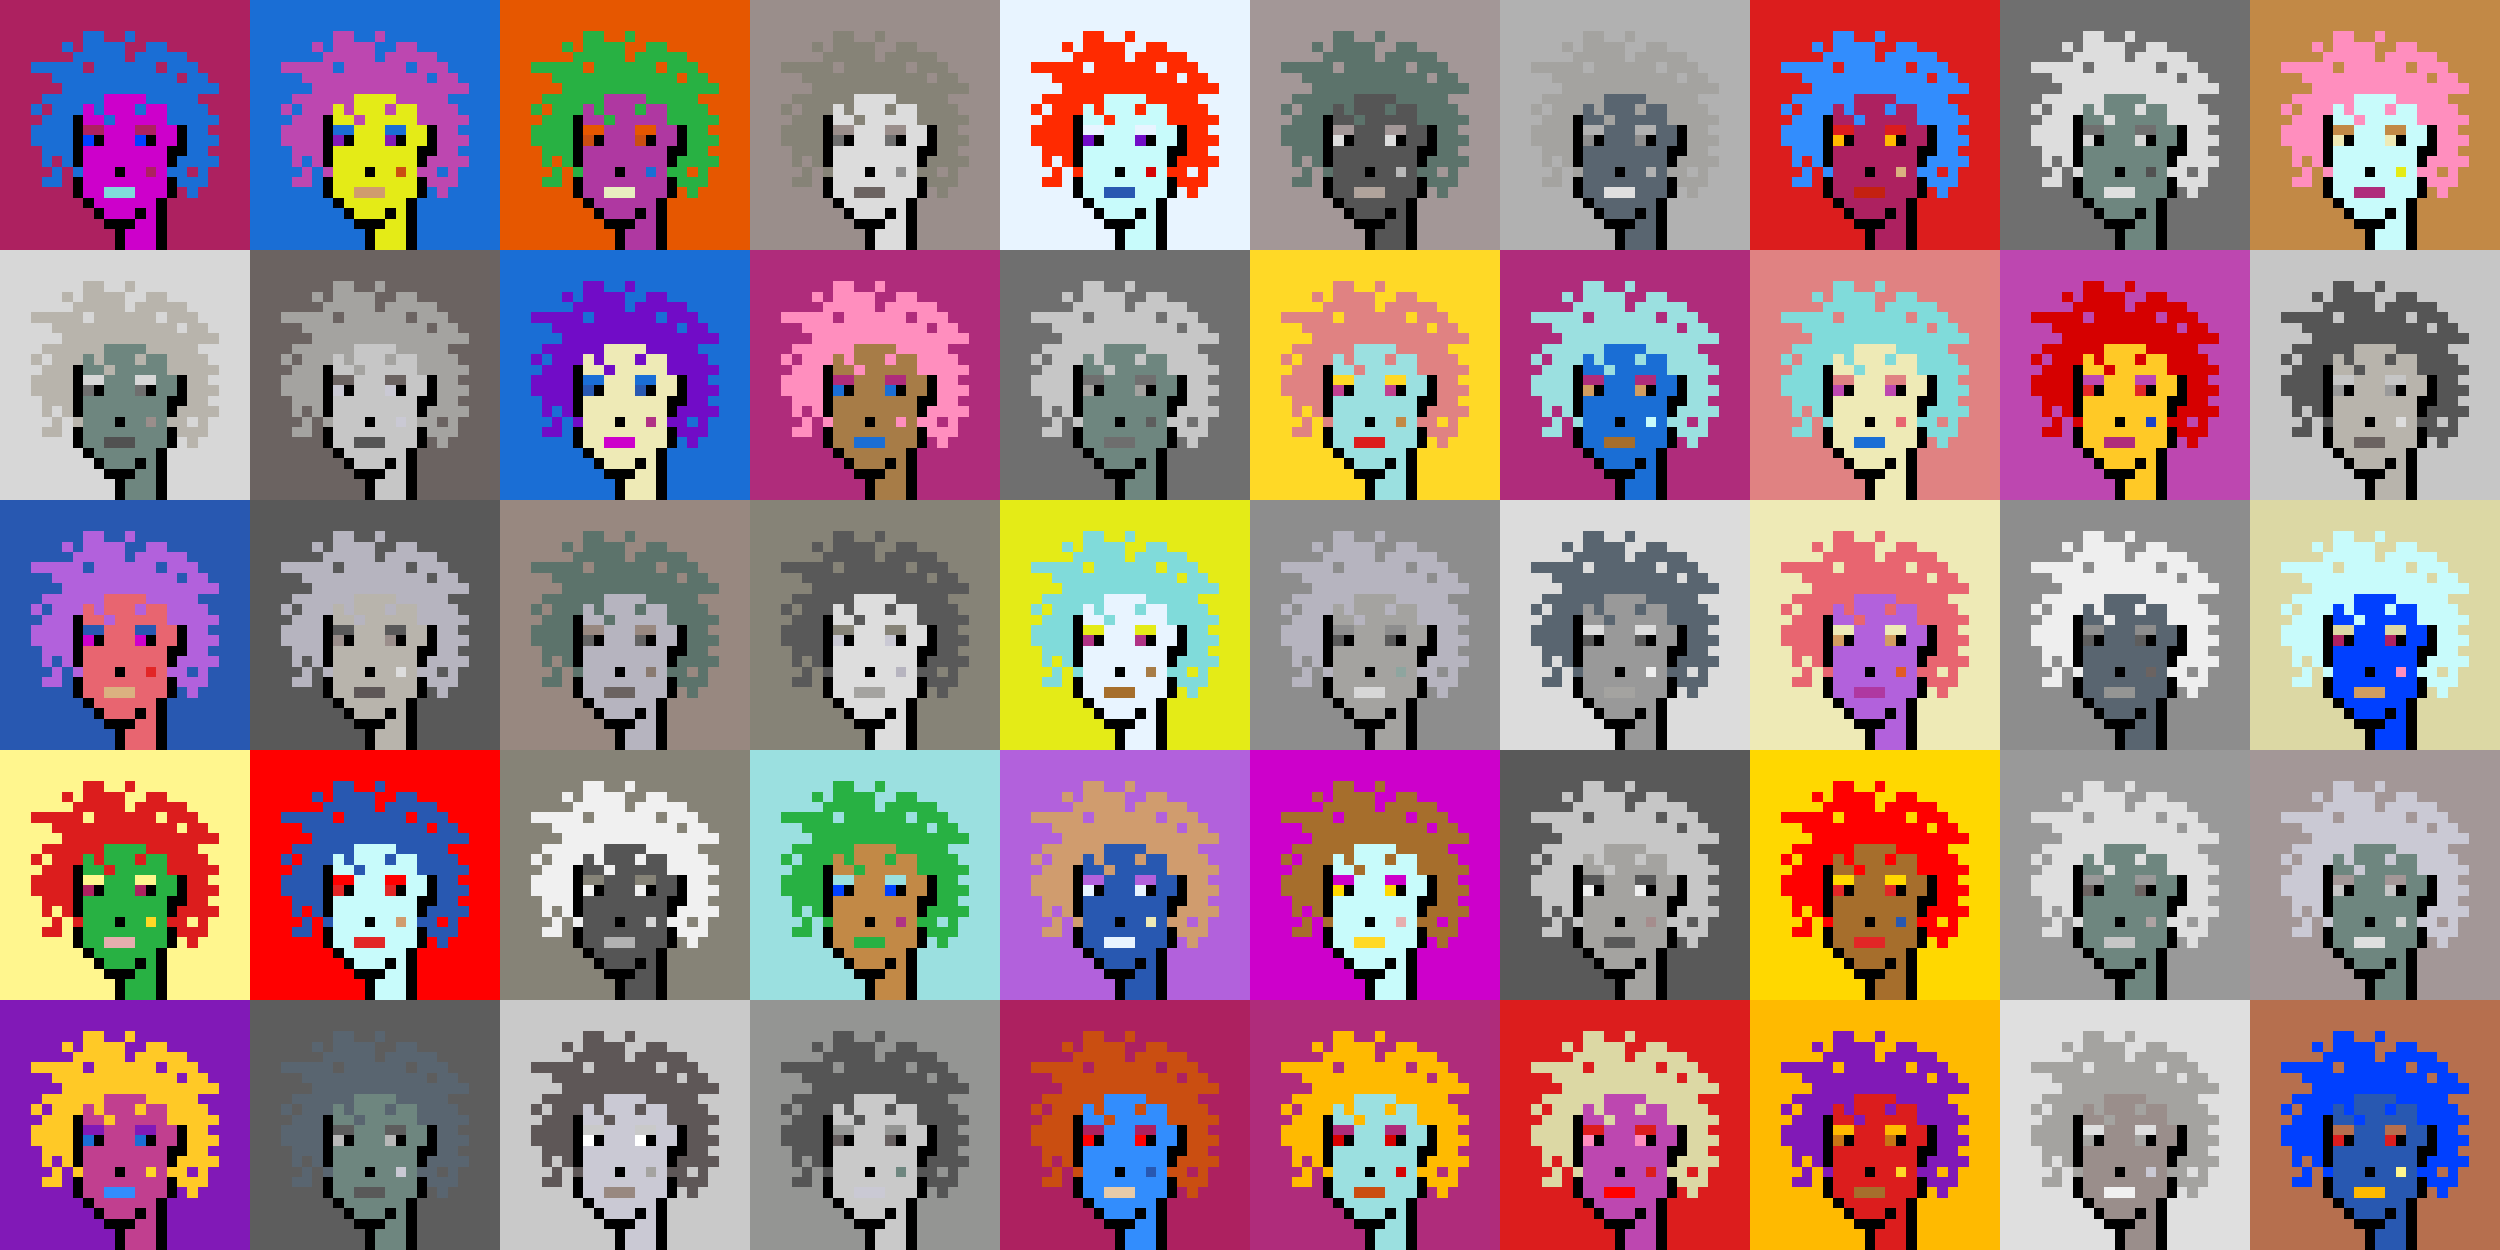 <svg shape-rendering="crispEdges" viewBox="0 0 240 120" xmlns="http://www.w3.org/2000/svg"><rect x="0" y="0" width="240" height="120" fill="#333333" stroke="none"/><style>rect{width:1px;height:1px}rect.bg{width:24px;height:24px}.c1{fill:#e7cba9}.c2{fill:#da8e66}.c3{fill:#ffd800}.c4{fill:#d60404}.c5{fill:#e86570}.c6{fill:#c77514}.c7{fill:#dc1d1d}.c8{fill:#ffc926}.c9{fill:#1a6ed5}.c10{fill:#d09c6e}.c11{fill:#fff68e}.c12{fill:#d29d60}.c13{fill:#80dbda}.c14{fill:#bd47b0}.c15{fill:#b261dc}.c16{fill:#0040ff}.c17{fill:#1a43c8}.c18{fill:#ff8ebe}.c19{fill:#c28946}.c20{fill:#a77c47}.c21{fill:#ffba00}.c22{fill:#ad2160}.c23{fill:#e25b26}.c24{fill:#c42110}.c25{fill:#b03285}.c26{fill:#ca4e11}.c27{fill:#c13f8f}.c28{fill:#e8efc0}.c29{fill:#b66f4e}.c30{fill:#9be0e0}.c31{fill:#e22626}.c32{fill:#2858b1}.c33{fill:#e8f4ff}.c34{fill:#28b143}.c35{fill:#8119b7}.c36{fill:#a66e2c}.c37{fill:#e4eb17}.c38{fill:#ff0000}.c39{fill:#328dfd}.c40{fill:#e08282}.c41{fill:#dcd8a4}.c42{fill:#d60000}.c43{fill:#cd00cb}.c44{fill:#710cc7}.c45{fill:#dbb180}.c46{fill:#ffd926}.c47{fill:#e6aeae}.c48{fill:#eeeab6}.c49{fill:#e65700}.c50{fill:#c8fbfb}.c51{fill:#af2c7b}.c52{fill:#af38a1}.c53{fill:#ff2a00}.c54{fill:#fd3232}.c55{fill:#a39797}.c56{fill:#ffffff}.c57{fill:#6f6f6f}.c58{fill:#afa3a3}.c59{fill:#655e5e}.c60{fill:#897a70}.c61{fill:#a58d8d}.c62{fill:#f0f0f0}.c63{fill:#949593}.c64{fill:#5c736b}.c65{fill:#596570}.c66{fill:#8d8d8d}.c67{fill:#8ea59f}.c68{fill:#5e5757}.c69{fill:#555555}.c70{fill:#595959}.c71{fill:#5d5d5d}.c72{fill:#b8b4ac}.c73{fill:#b1b1b1}.c74{fill:#b0a39b}.c75{fill:#d7d7d7}.c76{fill:#515151}.c77{fill:#b9b9b9}.c78{fill:#9a8e8b}.c79{fill:#636363}.c80{fill:#c6c6c6}.c81{fill:#dddddd}.c82{fill:#6b6361}.c83{fill:#b4b4b4}.c84{fill:#cac9d4}.c85{fill:#dcdcdc}.c86{fill:#6e867f}.c87{fill:#999999}.c88{fill:#dfdfdf}.c89{fill:#c9c9c9}.c90{fill:#988880}.c91{fill:#b6b4bf}.c92{fill:#868377}.c93{fill:#a4a3a0}.c94{fill:#eeeeee}.c95{fill:#6e6e6e}.c96{fill:#6e984d}.c97{fill:#fff68e}.c98{fill:#000000}.c99{fill:#711010}.c100{fill:#dbb180}.c101{fill:#917656}.c102{fill:#5c8539}.c103{fill:#638596}.c104{fill:#7b7b7b}.c105{fill:#d0d0d0}.c106{fill:#aeaeae}.c107{fill:#5e5e5e}.c108{fill:#727272}.c109{fill:#747474}.c110{fill:#373737}</style><defs><g id="h"><rect x="12" y="3"/><rect x="9" y="3"/><rect x="8" y="3"/><rect x="15" y="4"/><rect x="14" y="4"/><rect x="11" y="4"/><rect x="10" y="4"/><rect x="9" y="4"/><rect x="8" y="4"/><rect x="6" y="4"/><rect x="17" y="5"/><rect x="16" y="5"/><rect x="15" y="5"/><rect x="14" y="5"/><rect x="13" y="5"/><rect x="11" y="5"/><rect x="10" y="5"/><rect x="9" y="5"/><rect x="8" y="5"/><rect x="7" y="5"/><rect x="18" y="6"/><rect x="17" y="6"/><rect x="16" y="6"/><rect x="14" y="6"/><rect x="13" y="6"/><rect x="12" y="6"/><rect x="11" y="6"/><rect x="10" y="6"/><rect x="9" y="6"/><rect x="7" y="6"/><rect x="6" y="6"/><rect x="5" y="6"/><rect x="4" y="6"/><rect x="3" y="6"/><rect x="19" y="7"/><rect x="18" y="7"/><rect x="16" y="7"/><rect x="15" y="7"/><rect x="14" y="7"/><rect x="13" y="7"/><rect x="12" y="7"/><rect x="11" y="7"/><rect x="10" y="7"/><rect x="9" y="7"/><rect x="8" y="7"/><rect x="7" y="7"/><rect x="6" y="7"/><rect x="5" y="7"/><rect x="20" y="8"/><rect x="19" y="8"/><rect x="18" y="8"/><rect x="17" y="8"/><rect x="16" y="8"/><rect x="15" y="8"/><rect x="14" y="8"/><rect x="13" y="8"/><rect x="12" y="8"/><rect x="11" y="8"/><rect x="10" y="8"/><rect x="9" y="8"/><rect x="8" y="8"/><rect x="7" y="8"/><rect x="6" y="8"/><rect x="18" y="9"/><rect x="17" y="9"/><rect x="16" y="9"/><rect x="15" y="9"/><rect x="14" y="9"/><rect x="9" y="9"/><rect x="8" y="9"/><rect x="7" y="9"/><rect x="6" y="9"/><rect x="5" y="9"/><rect x="4" y="9"/><rect x="19" y="10"/><rect x="18" y="10"/><rect x="17" y="10"/><rect x="16" y="10"/><rect x="13" y="10"/><rect x="9" y="10"/><rect x="7" y="10"/><rect x="6" y="10"/><rect x="5" y="10"/><rect x="3" y="10"/><rect x="20" y="11"/><rect x="19" y="11"/><rect x="18" y="11"/><rect x="17" y="11"/><rect x="16" y="11"/><rect x="10" y="11"/><rect x="6" y="11"/><rect x="5" y="11"/><rect x="4" y="11"/><rect x="19" y="12"/><rect x="18" y="12"/><rect x="6" y="12"/><rect x="5" y="12"/><rect x="4" y="12"/><rect x="3" y="12"/><rect x="20" y="13"/><rect x="19" y="13"/><rect x="18" y="13"/><rect x="6" y="13"/><rect x="5" y="13"/><rect x="4" y="13"/><rect x="3" y="13"/><rect x="19" y="14"/><rect x="18" y="14"/><rect x="6" y="14"/><rect x="5" y="14"/><rect x="4" y="14"/><rect x="20" y="15"/><rect x="19" y="15"/><rect x="18" y="15"/><rect x="17" y="15"/><rect x="6" y="15"/><rect x="4" y="15"/><rect x="19" y="16"/><rect x="17" y="16"/><rect x="16" y="16"/><rect x="7" y="16"/><rect x="5" y="16"/><rect x="19" y="17"/><rect x="18" y="17"/><rect x="17" y="17"/><rect x="5" y="17"/><rect x="4" y="17"/><rect x="18" y="18"/></g><g id="s"><rect x="13" y="9"/> <rect x="12" y="9"/> <rect x="11" y="9"/> <rect x="10" y="9"/> <rect x="15" y="10"/> <rect x="14" y="10"/> <rect x="12" y="10"/> <rect x="11" y="10"/> <rect x="10" y="10"/> <rect x="8" y="10"/> <rect x="15" y="11"/> <rect x="14" y="11"/> <rect x="13" y="11"/> <rect x="12" y="11"/> <rect x="11" y="11"/> <rect x="9" y="11"/> <rect x="8" y="11"/> <rect x="16" y="12"/> <rect x="15" y="12"/> <rect x="12" y="12"/> <rect x="11" y="12"/> <rect x="10" y="12"/> <rect x="16" y="13"/> <rect x="15" y="13"/> <rect x="12" y="13"/> <rect x="11" y="13"/> <rect x="10" y="13"/> <rect x="15" y="14"/> <rect x="14" y="14"/> <rect x="13" y="14"/> <rect x="12" y="14"/> <rect x="11" y="14"/> <rect x="10" y="14"/> <rect x="9" y="14"/> <rect x="8" y="14"/> <rect x="15" y="15"/> <rect x="14" y="15"/> <rect x="13" y="15"/> <rect x="12" y="15"/> <rect x="11" y="15"/> <rect x="10" y="15"/> <rect x="9" y="15"/> <rect x="8" y="15"/> <rect x="15" y="16"/> <rect x="13" y="16"/> <rect x="12" y="16"/> <rect x="10" y="16"/> <rect x="9" y="16"/> <rect x="8" y="16"/> <rect x="15" y="17"/> <rect x="14" y="17"/> <rect x="13" y="17"/> <rect x="12" y="17"/> <rect x="11" y="17"/> <rect x="10" y="17"/> <rect x="9" y="17"/> <rect x="8" y="17"/> <rect x="15" y="18"/> <rect x="14" y="18"/> <rect x="13" y="18"/> <rect x="9" y="18"/> <rect x="8" y="18"/> <rect x="14" y="19"/> <rect x="13" y="19"/> <rect x="12" y="19"/> <rect x="11" y="19"/> <rect x="10" y="19"/> <rect x="9" y="19"/> <rect x="14" y="20"/> <rect x="12" y="20"/> <rect x="11" y="20"/> <rect x="10" y="20"/> <rect x="14" y="21"/> <rect x="13" y="21"/> <rect x="14" y="22"/> <rect x="13" y="22"/> <rect x="12" y="22"/> <rect x="14" y="23"/> <rect x="13" y="23"/> <rect x="12" y="23"/></g><g id="o"><rect x="7" y="11" /><rect x="17" y="12" /><rect x="7" y="12" /><rect x="17" y="13" /><rect x="14" y="13" /><rect x="9" y="13" /><rect x="7" y="13" /><rect x="17" y="14" /><rect x="16" y="14" /><rect x="7" y="14" /><rect x="16" y="15" /><rect x="7" y="15" /><rect x="11" y="16" /><rect x="16" y="17" /><rect x="7" y="17" /><rect x="16" y="18" /><rect x="7" y="18" /><rect x="15" y="19" /><rect x="8" y="19" /><rect x="15" y="20" /><rect x="13" y="20" /><rect x="9" y="20" /><rect x="15" y="21" /><rect x="12" y="21" /><rect x="11" y="21" /><rect x="10" y="21" /><rect x="15" y="22" /><rect x="11" y="22" /><rect x="15" y="23" /><rect x="11" y="23" /></g><g id="de"><rect x="14" y="12" /><rect x="13" y="12" /><rect x="9" y="12" /><rect x="8" y="12" /></g><g id="le"><rect x="13" y="13" /><rect x="8" y="13" /></g><g id="l"><rect x="12" y="18" /><rect x="11" y="18" /><rect x="10" y="18" /></g><g id="m"><rect x="14" y="16" /></g></defs><g transform="translate(0, 0)"><rect class="bg c22"></rect><use href="#h" class="c9" /><use href="#s" class="c43" /><use href="#de" class="c22" /><use href="#le" class="c16" /><use href="#m" class="c22" /><use href="#l" class="c13" /><use href="#o" fill="black" /></g><g transform="translate(24, 0)"><rect class="bg c9"></rect><use href="#h" class="c14" /><use href="#s" class="c37" /><use href="#de" class="c9" /><use href="#le" class="c35" /><use href="#m" class="c26" /><use href="#l" class="c10" /><use href="#o" fill="black" /></g><g transform="translate(48, 0)"><rect class="bg c49"></rect><use href="#h" class="c34" /><use href="#s" class="c52" /><use href="#de" class="c49" /><use href="#le" class="c26" /><use href="#m" class="c9" /><use href="#l" class="c28" /><use href="#o" fill="black" /></g><g transform="translate(72, 0)"><rect class="bg c78"></rect><use href="#h" class="c92" /><use href="#s" class="c85" /><use href="#de" class="c78" /><use href="#le" class="c95" /><use href="#m" class="c66" /><use href="#l" class="c82" /><use href="#o" fill="black" /></g><g transform="translate(96, 0)"><rect class="bg c33"></rect><use href="#h" class="c53" /><use href="#s" class="c50" /><use href="#de" class="c33" /><use href="#le" class="c44" /><use href="#m" class="c4" /><use href="#l" class="c32" /><use href="#o" fill="black" /></g><g transform="translate(120, 0)"><rect class="bg c55"></rect><use href="#h" class="c64" /><use href="#s" class="c69" /><use href="#de" class="c55" /><use href="#le" class="c81" /><use href="#m" class="c77" /><use href="#l" class="c74" /><use href="#o" fill="black" /></g><g transform="translate(144, 0)"><rect class="bg c73"></rect><use href="#h" class="c93" /><use href="#s" class="c65" /><use href="#de" class="c73" /><use href="#le" class="c66" /><use href="#m" class="c73" /><use href="#l" class="c88" /><use href="#o" fill="black" /></g><g transform="translate(168, 0)"><rect class="bg c7"></rect><use href="#h" class="c39" /><use href="#s" class="c22" /><use href="#de" class="c7" /><use href="#le" class="c21" /><use href="#m" class="c45" /><use href="#l" class="c24" /><use href="#o" fill="black" /></g><g transform="translate(192, 0)"><rect class="bg c57"></rect><use href="#h" class="c81" /><use href="#s" class="c86" /><use href="#de" class="c57" /><use href="#le" class="c75" /><use href="#m" class="c76" /><use href="#l" class="c88" /><use href="#o" fill="black" /></g><g transform="translate(216, 0)"><rect class="bg c19"></rect><use href="#h" class="c18" /><use href="#s" class="c50" /><use href="#de" class="c19" /><use href="#le" class="c48" /><use href="#m" class="c37" /><use href="#l" class="c51" /><use href="#o" fill="black" /></g><g transform="translate(0, 24)"><rect class="bg c75"></rect><use href="#h" class="c72" /><use href="#s" class="c86" /><use href="#de" class="c75" /><use href="#le" class="c95" /><use href="#m" class="c78" /><use href="#l" class="c76" /><use href="#o" fill="black" /></g><g transform="translate(24, 24)"><rect class="bg c82"></rect><use href="#h" class="c93" /><use href="#s" class="c80" /><use href="#de" class="c82" /><use href="#le" class="c84" /><use href="#m" class="c84" /><use href="#l" class="c69" /><use href="#o" fill="black" /></g><g transform="translate(48, 24)"><rect class="bg c9"></rect><use href="#h" class="c44" /><use href="#s" class="c48" /><use href="#de" class="c9" /><use href="#le" class="c32" /><use href="#m" class="c25" /><use href="#l" class="c43" /><use href="#o" fill="black" /></g><g transform="translate(72, 24)"><rect class="bg c51"></rect><use href="#h" class="c18" /><use href="#s" class="c20" /><use href="#de" class="c51" /><use href="#le" class="c9" /><use href="#m" class="c18" /><use href="#l" class="c9" /><use href="#o" fill="black" /></g><g transform="translate(96, 24)"><rect class="bg c57"></rect><use href="#h" class="c80" /><use href="#s" class="c86" /><use href="#de" class="c57" /><use href="#le" class="c93" /><use href="#m" class="c71" /><use href="#l" class="c95" /><use href="#o" fill="black" /></g><g transform="translate(120, 24)"><rect class="bg c46"></rect><use href="#h" class="c40" /><use href="#s" class="c30" /><use href="#de" class="c46" /><use href="#le" class="c27" /><use href="#m" class="c19" /><use href="#l" class="c7" /><use href="#o" fill="black" /></g><g transform="translate(144, 24)"><rect class="bg c51"></rect><use href="#h" class="c30" /><use href="#s" class="c9" /><use href="#de" class="c51" /><use href="#le" class="c12" /><use href="#m" class="c50" /><use href="#l" class="c36" /><use href="#o" fill="black" /></g><g transform="translate(168, 24)"><rect class="bg c40"></rect><use href="#h" class="c13" /><use href="#s" class="c48" /><use href="#de" class="c40" /><use href="#le" class="c14" /><use href="#m" class="c5" /><use href="#l" class="c9" /><use href="#o" fill="black" /></g><g transform="translate(192, 24)"><rect class="bg c14"></rect><use href="#h" class="c42" /><use href="#s" class="c8" /><use href="#de" class="c14" /><use href="#le" class="c31" /><use href="#m" class="c17" /><use href="#l" class="c51" /><use href="#o" fill="black" /></g><g transform="translate(216, 24)"><rect class="bg c80"></rect><use href="#h" class="c69" /><use href="#s" class="c72" /><use href="#de" class="c80" /><use href="#le" class="c87" /><use href="#m" class="c81" /><use href="#l" class="c82" /><use href="#o" fill="black" /></g><g transform="translate(0, 48)"><rect class="bg c32"></rect><use href="#h" class="c15" /><use href="#s" class="c5" /><use href="#de" class="c32" /><use href="#le" class="c43" /><use href="#m" class="c31" /><use href="#l" class="c45" /><use href="#o" fill="black" /></g><g transform="translate(24, 48)"><rect class="bg c70"></rect><use href="#h" class="c91" /><use href="#s" class="c72" /><use href="#de" class="c70" /><use href="#le" class="c78" /><use href="#m" class="c81" /><use href="#l" class="c68" /><use href="#o" fill="black" /></g><g transform="translate(48, 48)"><rect class="bg c90"></rect><use href="#h" class="c64" /><use href="#s" class="c91" /><use href="#de" class="c90" /><use href="#le" class="c79" /><use href="#m" class="c60" /><use href="#l" class="c82" /><use href="#o" fill="black" /></g><g transform="translate(72, 48)"><rect class="bg c92"></rect><use href="#h" class="c70" /><use href="#s" class="c81" /><use href="#de" class="c92" /><use href="#le" class="c84" /><use href="#m" class="c91" /><use href="#l" class="c93" /><use href="#o" fill="black" /></g><g transform="translate(96, 48)"><rect class="bg c37"></rect><use href="#h" class="c13" /><use href="#s" class="c33" /><use href="#de" class="c37" /><use href="#le" class="c25" /><use href="#m" class="c20" /><use href="#l" class="c36" /><use href="#o" fill="black" /></g><g transform="translate(120, 48)"><rect class="bg c66"></rect><use href="#h" class="c91" /><use href="#s" class="c93" /><use href="#de" class="c66" /><use href="#le" class="c70" /><use href="#m" class="c67" /><use href="#l" class="c75" /><use href="#o" fill="black" /></g><g transform="translate(144, 48)"><rect class="bg c85"></rect><use href="#h" class="c65" /><use href="#s" class="c87" /><use href="#de" class="c85" /><use href="#le" class="c69" /><use href="#m" class="c94" /><use href="#l" class="c93" /><use href="#o" fill="black" /></g><g transform="translate(168, 48)"><rect class="bg c48"></rect><use href="#h" class="c5" /><use href="#s" class="c15" /><use href="#de" class="c48" /><use href="#le" class="c12" /><use href="#m" class="c23" /><use href="#l" class="c52" /><use href="#o" fill="black" /></g><g transform="translate(192, 48)"><rect class="bg c66"></rect><use href="#h" class="c94" /><use href="#s" class="c65" /><use href="#de" class="c66" /><use href="#le" class="c71" /><use href="#m" class="c82" /><use href="#l" class="c63" /><use href="#o" fill="black" /></g><g transform="translate(216, 48)"><rect class="bg c41"></rect><use href="#h" class="c50" /><use href="#s" class="c16" /><use href="#de" class="c41" /><use href="#le" class="c22" /><use href="#m" class="c18" /><use href="#l" class="c12" /><use href="#o" fill="black" /></g><g transform="translate(0, 72)"><rect class="bg c11"></rect><use href="#h" class="c7" /><use href="#s" class="c34" /><use href="#de" class="c11" /><use href="#le" class="c22" /><use href="#m" class="c46" /><use href="#l" class="c47" /><use href="#o" fill="black" /></g><g transform="translate(24, 72)"><rect class="bg c38"></rect><use href="#h" class="c32" /><use href="#s" class="c50" /><use href="#de" class="c38" /><use href="#le" class="c31" /><use href="#m" class="c10" /><use href="#l" class="c31" /><use href="#o" fill="black" /></g><g transform="translate(48, 72)"><rect class="bg c92"></rect><use href="#h" class="c62" /><use href="#s" class="c69" /><use href="#de" class="c92" /><use href="#le" class="c62" /><use href="#m" class="c75" /><use href="#l" class="c73" /><use href="#o" fill="black" /></g><g transform="translate(72, 72)"><rect class="bg c30"></rect><use href="#h" class="c34" /><use href="#s" class="c19" /><use href="#de" class="c30" /><use href="#le" class="c16" /><use href="#m" class="c25" /><use href="#l" class="c34" /><use href="#o" fill="black" /></g><g transform="translate(96, 72)"><rect class="bg c15"></rect><use href="#h" class="c10" /><use href="#s" class="c32" /><use href="#de" class="c15" /><use href="#le" class="c33" /><use href="#m" class="c48" /><use href="#l" class="c33" /><use href="#o" fill="black" /></g><g transform="translate(120, 72)"><rect class="bg c43"></rect><use href="#h" class="c36" /><use href="#s" class="c50" /><use href="#de" class="c43" /><use href="#le" class="c3" /><use href="#m" class="c47" /><use href="#l" class="c46" /><use href="#o" fill="black" /></g><g transform="translate(144, 72)"><rect class="bg c70"></rect><use href="#h" class="c80" /><use href="#s" class="c93" /><use href="#de" class="c70" /><use href="#le" class="c62" /><use href="#m" class="c61" /><use href="#l" class="c70" /><use href="#o" fill="black" /></g><g transform="translate(168, 72)"><rect class="bg c3"></rect><use href="#h" class="c38" /><use href="#s" class="c36" /><use href="#de" class="c3" /><use href="#le" class="c31" /><use href="#m" class="c32" /><use href="#l" class="c31" /><use href="#o" fill="black" /></g><g transform="translate(192, 72)"><rect class="bg c87"></rect><use href="#h" class="c88" /><use href="#s" class="c86" /><use href="#de" class="c87" /><use href="#le" class="c82" /><use href="#m" class="c58" /><use href="#l" class="c80" /><use href="#o" fill="black" /></g><g transform="translate(216, 72)"><rect class="bg c55"></rect><use href="#h" class="c84" /><use href="#s" class="c86" /><use href="#de" class="c55" /><use href="#le" class="c80" /><use href="#m" class="c75" /><use href="#l" class="c88" /><use href="#o" fill="black" /></g><g transform="translate(0, 96)"><rect class="bg c35"></rect><use href="#h" class="c8" /><use href="#s" class="c27" /><use href="#de" class="c35" /><use href="#le" class="c9" /><use href="#m" class="c46" /><use href="#l" class="c39" /><use href="#o" fill="black" /></g><g transform="translate(24, 96)"><rect class="bg c71"></rect><use href="#h" class="c65" /><use href="#s" class="c86" /><use href="#de" class="c71" /><use href="#le" class="c77" /><use href="#m" class="c84" /><use href="#l" class="c70" /><use href="#o" fill="black" /></g><g transform="translate(48, 96)"><rect class="bg c89"></rect><use href="#h" class="c68" /><use href="#s" class="c84" /><use href="#de" class="c89" /><use href="#le" class="c56" /><use href="#m" class="c93" /><use href="#l" class="c90" /><use href="#o" fill="black" /></g><g transform="translate(72, 96)"><rect class="bg c63"></rect><use href="#h" class="c69" /><use href="#s" class="c89" /><use href="#de" class="c63" /><use href="#le" class="c59" /><use href="#m" class="c86" /><use href="#l" class="c84" /><use href="#o" fill="black" /></g><g transform="translate(96, 96)"><rect class="bg c22"></rect><use href="#h" class="c26" /><use href="#s" class="c39" /><use href="#de" class="c22" /><use href="#le" class="c38" /><use href="#m" class="c32" /><use href="#l" class="c1" /><use href="#o" fill="black" /></g><g transform="translate(120, 96)"><rect class="bg c51"></rect><use href="#h" class="c21" /><use href="#s" class="c30" /><use href="#de" class="c51" /><use href="#le" class="c42" /><use href="#m" class="c4" /><use href="#l" class="c26" /><use href="#o" fill="black" /></g><g transform="translate(144, 96)"><rect class="bg c7"></rect><use href="#h" class="c41" /><use href="#s" class="c14" /><use href="#de" class="c7" /><use href="#le" class="c18" /><use href="#m" class="c7" /><use href="#l" class="c38" /><use href="#o" fill="black" /></g><g transform="translate(168, 96)"><rect class="bg c21"></rect><use href="#h" class="c35" /><use href="#s" class="c7" /><use href="#de" class="c21" /><use href="#le" class="c6" /><use href="#m" class="c46" /><use href="#l" class="c36" /><use href="#o" fill="black" /></g><g transform="translate(192, 96)"><rect class="bg c88"></rect><use href="#h" class="c93" /><use href="#s" class="c78" /><use href="#de" class="c88" /><use href="#le" class="c93" /><use href="#m" class="c84" /><use href="#l" class="c62" /><use href="#o" fill="black" /></g><g transform="translate(216, 96)"><rect class="bg c29"></rect><use href="#h" class="c16" /><use href="#s" class="c32" /><use href="#de" class="c29" /><use href="#le" class="c7" /><use href="#m" class="c11" /><use href="#l" class="c21" /><use href="#o" fill="black" /></g></svg>